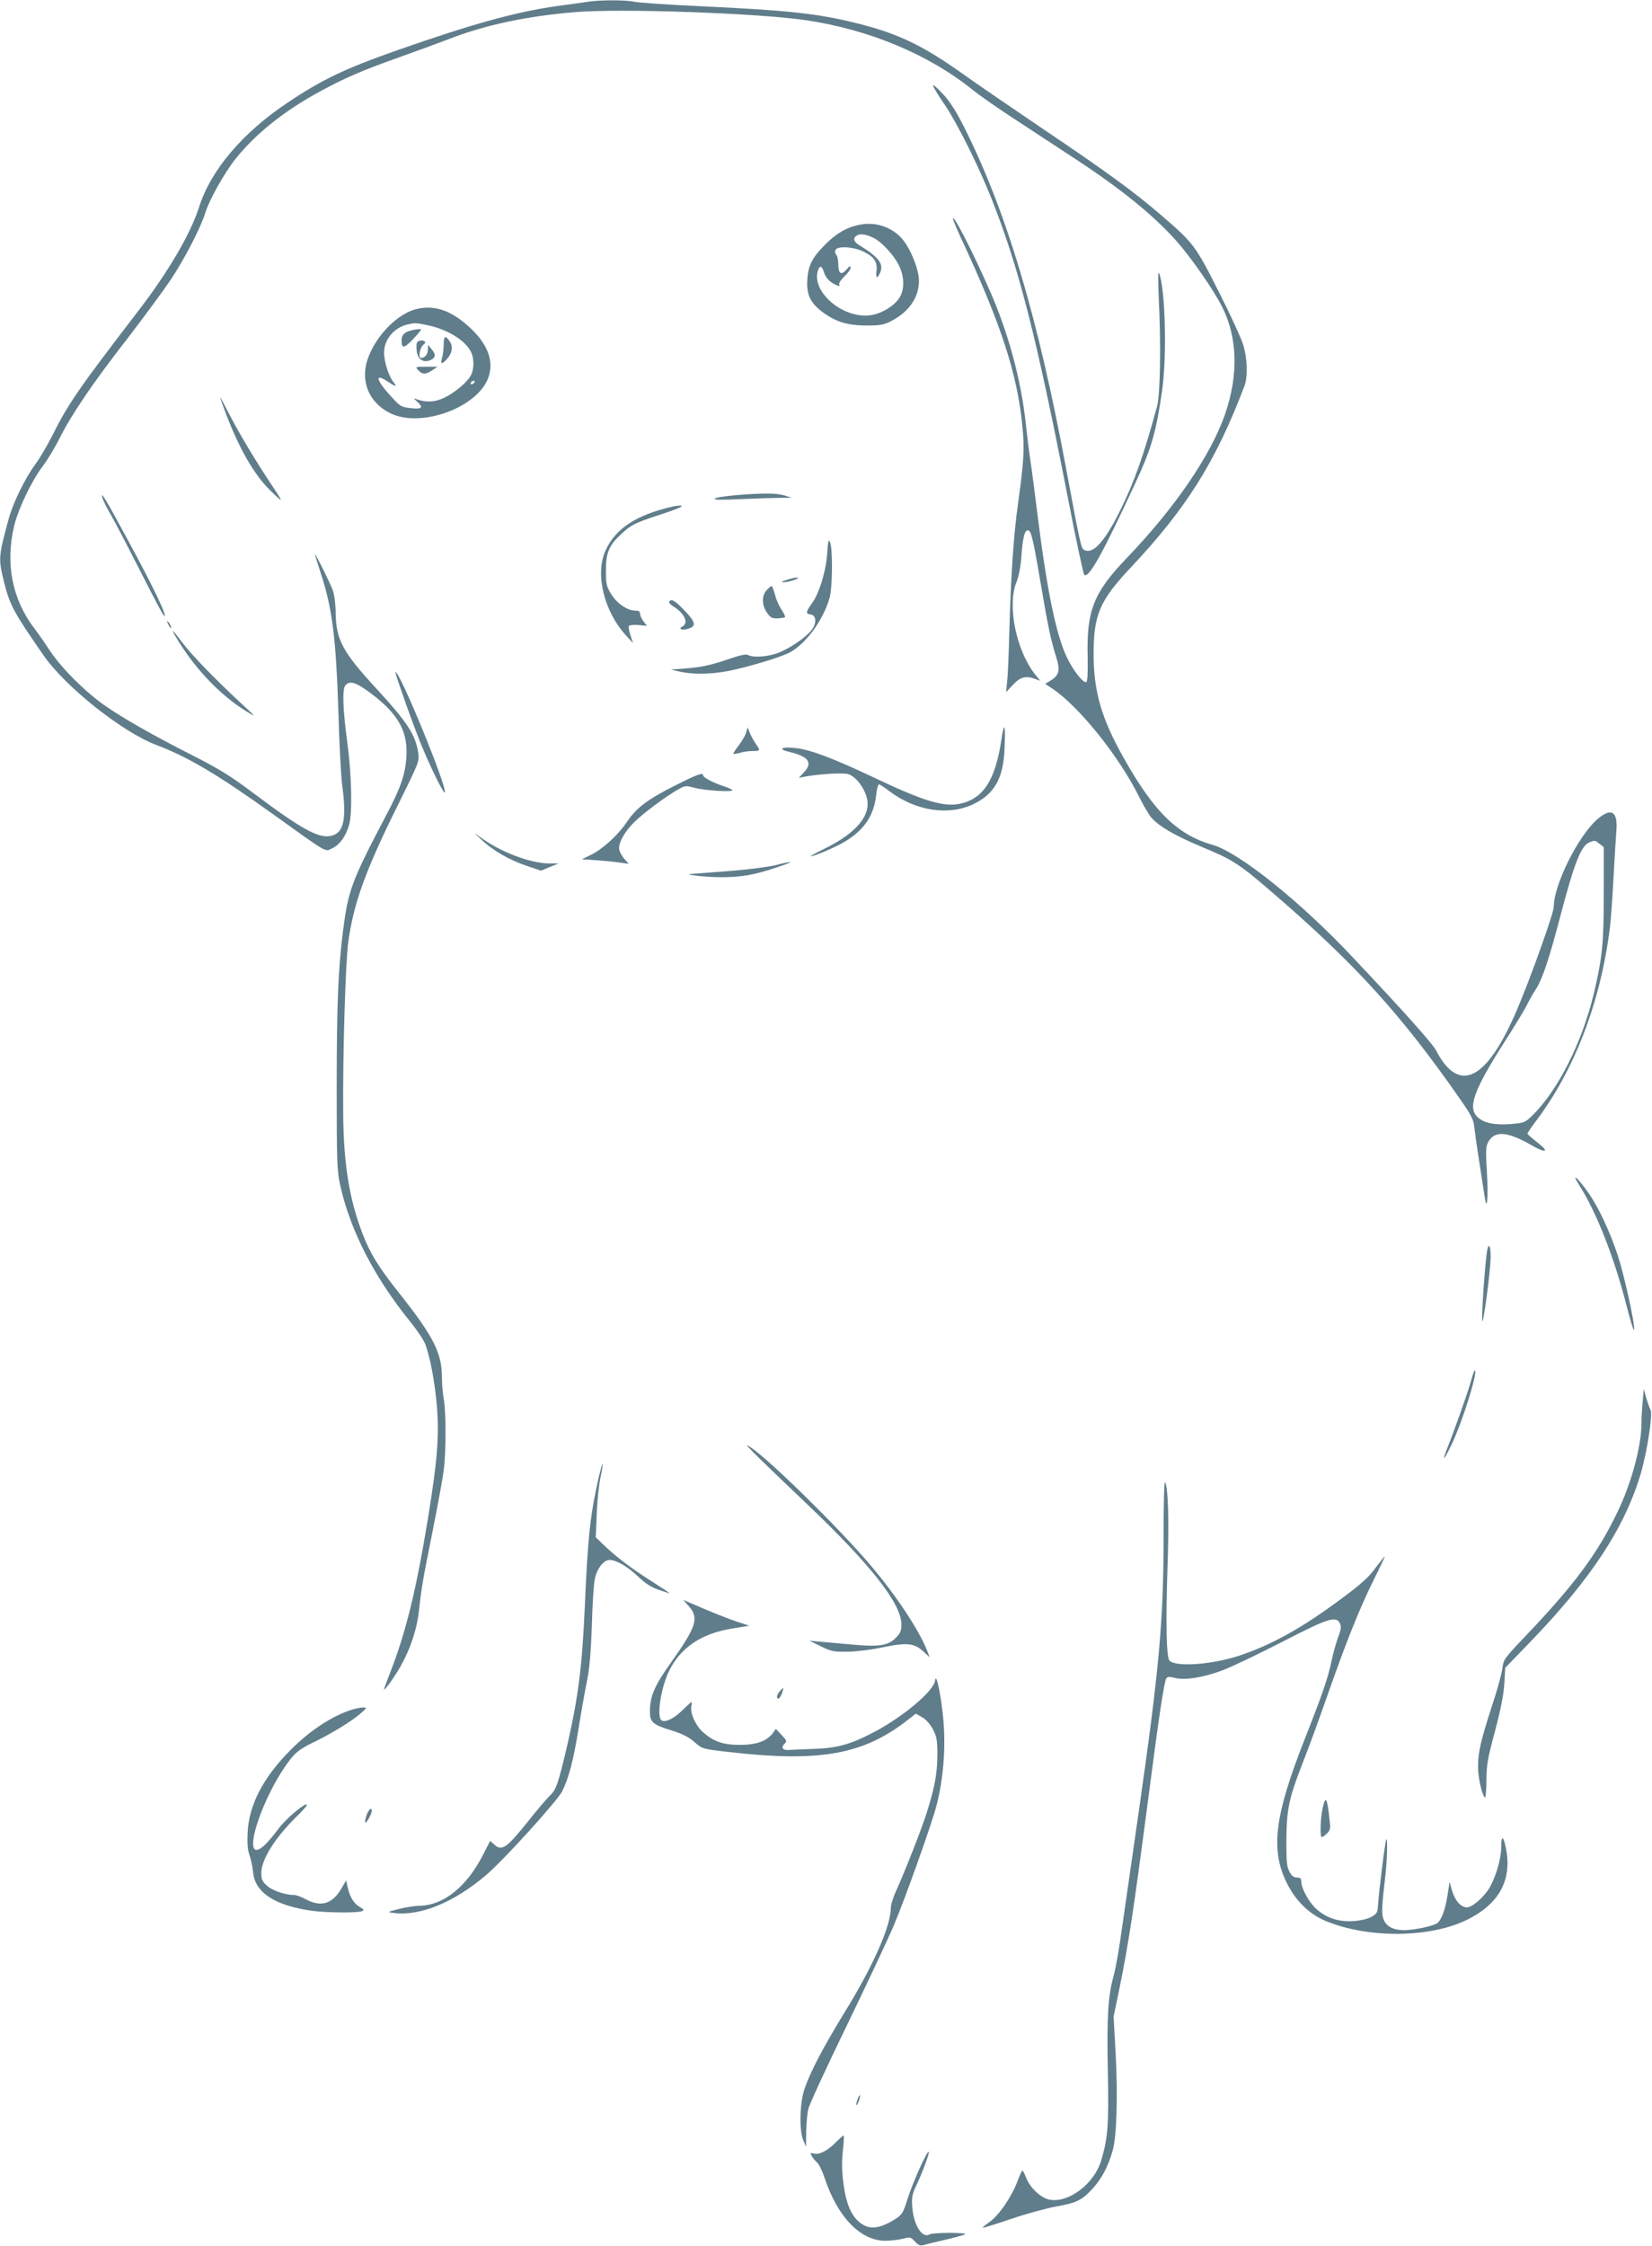 <?xml version="1.0" standalone="no"?>
<!DOCTYPE svg PUBLIC "-//W3C//DTD SVG 20010904//EN"
 "http://www.w3.org/TR/2001/REC-SVG-20010904/DTD/svg10.dtd">
<svg version="1.0" xmlns="http://www.w3.org/2000/svg"
 width="942pt" height="1280pt" viewBox="0 0 942 1280"
 preserveAspectRatio="xMidYMid meet">
<g transform="translate(0,1280) scale(0.1,-0.1)"
fill="#607d8b" stroke="none">
<path d="M3345 12789 c-27 -4 -102 -15 -165 -23 -236 -33 -482 -101 -914 -252
-301 -106 -427 -166 -626 -299 -257 -171 -439 -386 -505 -596 -49 -152 -173
-365 -345 -589 -344 -448 -402 -532 -493 -715 -28 -54 -69 -125 -92 -156 -64
-87 -132 -226 -158 -325 -56 -207 -57 -218 -23 -355 32 -127 55 -170 223 -412
125 -181 449 -438 643 -512 179 -67 351 -169 660 -390 329 -236 301 -220 345
-199 43 20 78 70 96 134 19 69 14 284 -10 465 -26 188 -30 307 -12 329 25 30
62 18 152 -50 153 -116 207 -217 196 -364 -7 -97 -34 -174 -119 -334 -194
-369 -213 -422 -242 -651 -28 -226 -36 -417 -36 -895 0 -427 2 -472 20 -555
57 -257 195 -526 400 -778 39 -48 78 -107 86 -130 28 -78 53 -211 65 -347 14
-172 4 -308 -51 -645 -66 -404 -125 -646 -214 -874 -20 -51 -36 -95 -36 -98 0
-13 65 77 96 134 56 100 93 214 104 321 13 121 19 158 80 462 27 135 54 283
60 329 14 105 14 338 0 410 -5 29 -10 84 -10 121 0 139 -49 235 -241 477 -120
151 -167 227 -210 338 -77 197 -110 403 -112 688 -3 330 13 863 29 979 30 220
100 413 286 786 116 235 120 244 113 290 -15 104 -60 173 -239 368 -192 208
-229 277 -232 429 0 52 -8 107 -16 130 -16 43 -96 205 -101 205 -2 0 12 -44
29 -97 69 -207 90 -375 104 -811 5 -180 15 -365 22 -412 25 -189 8 -266 -62
-283 -71 -18 -169 36 -449 246 -125 94 -191 135 -345 213 -242 123 -403 216
-508 290 -109 78 -242 212 -302 304 -27 41 -68 100 -91 130 -125 164 -165 367
-115 580 24 101 101 261 165 345 25 33 69 105 96 160 69 136 186 309 385 565
91 118 202 269 247 335 77 115 171 296 197 380 24 78 110 231 175 312 113 141
278 273 480 382 141 77 239 119 455 196 96 34 224 81 284 104 204 79 439 129
715 152 261 22 1046 -6 1316 -46 364 -54 703 -196 955 -400 36 -29 146 -106
245 -170 99 -65 245 -161 325 -213 268 -175 454 -325 588 -475 83 -93 213
-280 261 -376 88 -174 94 -389 16 -613 -81 -233 -286 -533 -558 -816 -191
-199 -231 -300 -225 -561 2 -99 -1 -146 -8 -148 -18 -6 -75 66 -111 142 -62
131 -114 387 -168 820 -14 116 -32 253 -40 305 -8 52 -19 142 -25 200 -23 218
-81 452 -167 670 -72 183 -237 519 -249 507 -3 -2 16 -49 41 -103 234 -501
326 -784 355 -1084 13 -130 8 -203 -25 -440 -25 -177 -41 -409 -50 -745 -3
-115 -8 -237 -12 -270 l-6 -59 40 42 c42 45 74 53 128 32 l27 -10 -30 37
c-109 139 -160 395 -105 528 12 30 23 86 27 140 7 102 17 147 33 152 21 7 31
-31 73 -277 46 -271 61 -343 92 -442 25 -78 18 -106 -32 -137 l-30 -18 40 -27
c150 -99 378 -382 493 -612 25 -50 57 -105 71 -122 43 -50 131 -102 288 -168
180 -75 211 -95 403 -260 472 -407 731 -691 1064 -1168 68 -97 84 -127 87
-164 3 -25 15 -114 28 -196 13 -83 27 -173 31 -201 14 -98 22 -19 14 130 -8
134 -7 152 9 180 37 63 111 56 246 -22 83 -48 103 -38 33 16 -31 24 -57 47
-57 51 0 4 22 36 49 72 220 291 369 681 421 1101 6 48 15 179 21 290 6 111 13
230 16 264 9 110 -30 133 -110 63 -110 -98 -247 -373 -247 -498 0 -35 -136
-416 -210 -587 -173 -405 -331 -483 -462 -230 -20 38 -182 220 -472 527 -297
317 -650 600 -801 643 -200 57 -334 187 -507 495 -125 221 -170 374 -172 580
-1 236 32 315 215 509 315 335 482 601 645 1031 20 53 17 158 -7 235 -11 37
-74 174 -140 304 -132 261 -142 275 -328 435 -152 131 -312 248 -666 486 -181
123 -390 265 -462 317 -233 166 -374 233 -613 292 -224 55 -387 72 -893 96
-181 8 -347 20 -370 25 -50 11 -201 11 -272 -1z m5776 -4798 l24 -19 0 -264
c0 -284 -8 -361 -55 -563 -67 -283 -205 -558 -353 -703 -40 -39 -45 -41 -122
-48 -94 -7 -156 6 -192 42 -54 54 -18 152 149 415 58 90 117 187 132 216 14
29 39 73 56 99 36 58 75 173 140 423 78 296 116 392 164 411 30 12 31 12 57
-9z"/>
<path d="M5320 12313 c0 -7 30 -56 67 -110 73 -108 194 -351 268 -538 155
-392 253 -775 431 -1685 47 -245 91 -449 96 -455 25 -26 104 117 293 524 91
197 117 286 151 521 29 197 19 590 -17 673 -6 14 -6 -34 -2 -133 14 -272 9
-557 -9 -625 -79 -289 -130 -431 -211 -595 -89 -180 -157 -253 -206 -223 -17
10 -22 35 -101 458 -161 867 -340 1468 -583 1952 -46 90 -81 146 -121 188 -30
33 -55 54 -56 48z"/>
<path d="M4901 11519 c-72 -14 -133 -49 -196 -113 -75 -75 -98 -122 -102 -206
-4 -78 18 -126 84 -176 75 -57 145 -79 253 -79 83 0 101 4 145 27 100 53 155
134 155 228 0 64 -47 181 -95 238 -59 68 -153 100 -244 81z m83 -76 c44 -23
112 -96 140 -152 33 -64 35 -139 6 -186 -32 -52 -112 -98 -179 -103 -160 -11
-330 145 -285 262 10 26 22 19 34 -20 7 -21 24 -43 44 -55 34 -21 51 -24 41
-9 -3 6 10 25 29 44 20 18 36 41 36 50 0 13 -6 11 -23 -10 -30 -35 -47 -24
-47 30 0 23 -5 47 -11 53 -7 7 -9 19 -6 27 10 26 103 21 163 -9 59 -29 78 -59
72 -109 -5 -42 4 -47 20 -11 23 50 -6 89 -120 159 -32 19 -36 41 -10 55 19 11
53 5 96 -16z"/>
<path d="M2368 11037 c-127 -36 -263 -197 -284 -335 -16 -109 39 -208 144
-258 176 -85 501 36 558 208 31 94 -7 191 -111 285 -106 97 -204 128 -307 100z
m73 -91 c106 -23 200 -78 239 -141 24 -38 26 -104 5 -144 -20 -39 -88 -96
-152 -128 -53 -25 -101 -28 -158 -8 -18 6 -18 5 3 -13 38 -35 29 -45 -35 -38
-55 6 -61 9 -115 69 -84 91 -93 133 -18 83 50 -33 57 -33 31 0 -25 32 -51 114
-51 163 0 76 55 143 134 162 44 10 44 10 117 -5z m264 -326 c-3 -5 -11 -10
-16 -10 -6 0 -7 5 -4 10 3 6 11 10 16 10 6 0 7 -4 4 -10z"/>
<path d="M2358 10920 c-48 -9 -68 -26 -68 -59 0 -49 14 -48 66 7 28 29 48 54
45 56 -3 1 -23 0 -43 -4z"/>
<path d="M2530 10837 c0 -23 -4 -57 -9 -75 -11 -38 -3 -41 27 -9 30 33 37 70
17 101 -25 37 -35 32 -35 -17z"/>
<path d="M2377 10846 c-3 -8 -3 -31 0 -51 7 -45 39 -64 78 -47 30 14 32 32 5
63 l-19 24 -1 -25 c0 -29 -17 -50 -38 -50 -19 0 -8 60 13 76 8 6 12 14 8 17
-12 12 -41 7 -46 -7z"/>
<path d="M2385 10690 c23 -25 42 -25 80 0 l30 20 -64 0 c-63 0 -64 0 -46 -20z"/>
<path d="M1255 10535 c84 -247 181 -428 286 -530 78 -76 78 -74 9 30 -91 136
-184 291 -243 405 -32 63 -55 106 -52 95z"/>
<path d="M4195 9978 c-60 -5 -114 -14 -120 -20 -7 -7 40 -8 160 -2 94 4 195 7
225 7 l55 0 -40 13 c-46 14 -124 15 -280 2z"/>
<path d="M585 9960 c4 -14 24 -54 45 -90 21 -36 95 -177 165 -315 115 -226
145 -281 145 -263 0 24 -77 183 -199 408 -140 260 -171 311 -156 260z"/>
<path d="M3835 9913 c-208 -48 -325 -125 -382 -250 -61 -133 -10 -345 116
-484 l41 -44 -15 44 c-8 24 -12 48 -9 53 4 6 28 8 55 6 l48 -5 -19 25 c-11 14
-20 33 -20 43 0 14 -7 19 -27 19 -46 0 -105 41 -138 94 -27 45 -30 57 -30 135
0 102 18 144 88 208 56 52 76 62 212 107 117 38 156 56 120 55 -11 -1 -29 -3
-40 -6z"/>
<path d="M4717 9650 c-6 -102 -45 -231 -87 -288 -36 -50 -37 -60 -7 -64 31 -4
35 -49 6 -87 -30 -41 -123 -105 -190 -131 -57 -23 -144 -29 -173 -13 -13 7
-48 -1 -129 -29 -83 -28 -138 -40 -212 -46 l-100 -8 53 -12 c72 -16 173 -15
270 3 108 21 297 77 352 105 94 48 195 186 231 315 16 58 18 277 2 315 -8 20
-11 9 -16 -60z"/>
<path d="M4485 9495 c-31 -10 -34 -13 -15 -13 14 0 41 6 60 13 46 18 9 18 -45
0z"/>
<path d="M4372 9437 c-29 -31 -29 -84 1 -128 20 -29 29 -34 61 -33 20 1 39 4
42 7 3 3 -6 22 -20 43 -14 20 -31 59 -37 86 -7 26 -16 48 -19 48 -4 0 -16 -10
-28 -23z"/>
<path d="M3816 9371 c-4 -5 9 -19 28 -30 59 -37 83 -91 49 -110 -27 -15 -7
-25 29 -15 50 15 46 37 -18 104 -55 58 -77 70 -88 51z"/>
<path d="M960 9240 c6 -11 13 -20 16 -20 2 0 0 9 -6 20 -6 11 -13 20 -16 20
-2 0 0 -9 6 -20z"/>
<path d="M1000 9175 c103 -177 253 -336 405 -429 59 -37 59 -36 -40 55 -139
129 -269 263 -323 334 -59 78 -71 89 -42 40z"/>
<path d="M2275 8903 c55 -162 108 -304 142 -383 49 -116 113 -243 119 -237 19
19 -254 687 -281 687 -2 0 7 -30 20 -67z"/>
<path d="M5711 8590 c-34 -233 -102 -340 -234 -370 -97 -21 -211 14 -507 155
-221 104 -352 154 -436 162 -82 9 -101 -7 -29 -23 107 -26 131 -61 78 -117
l-28 -30 40 8 c71 13 198 21 234 15 41 -6 93 -67 112 -130 31 -102 -54 -206
-240 -297 -47 -23 -83 -43 -79 -43 20 -1 147 54 198 85 108 66 163 147 176
263 3 34 11 62 16 62 5 0 32 -18 61 -40 151 -113 339 -141 481 -71 117 57 167
147 174 311 6 140 -1 165 -17 60z"/>
<path d="M4255 8627 c-4 -16 -23 -49 -42 -74 -19 -25 -33 -47 -31 -49 3 -2 20
1 39 6 18 6 51 10 71 10 44 0 45 2 19 39 -10 14 -26 42 -34 61 l-14 35 -8 -28z"/>
<path d="M3843 8320 c-153 -77 -215 -125 -269 -205 -47 -71 -137 -154 -203
-186 l-53 -26 91 -6 c50 -4 110 -10 133 -14 l43 -6 -28 32 c-15 18 -27 44 -27
57 0 38 34 96 85 147 48 49 181 148 252 188 39 22 44 23 90 10 61 -17 232 -27
218 -13 -5 5 -28 15 -50 22 -56 18 -115 49 -115 60 0 20 -33 8 -167 -60z"/>
<path d="M2744 8016 c65 -63 164 -119 261 -151 l80 -27 50 21 50 20 -55 0
c-110 2 -280 67 -394 152 -38 29 -38 28 8 -15z"/>
<path d="M4420 7869 c-41 -10 -164 -26 -274 -34 -109 -8 -204 -16 -210 -16
-34 -4 93 -18 169 -18 116 -1 194 12 319 54 112 37 110 43 -4 14z"/>
<path d="M9005 6046 c99 -156 199 -410 271 -691 21 -83 40 -143 42 -134 6 30
-56 311 -93 424 -46 139 -112 279 -169 359 -62 87 -99 118 -51 42z"/>
<path d="M8477 5653 c-12 -90 -29 -348 -25 -378 4 -42 48 287 48 363 0 73 -15
83 -23 15z"/>
<path d="M8386 4923 c-20 -70 -97 -286 -135 -380 -33 -84 -14 -61 31 35 63
136 148 412 127 412 -3 0 -13 -30 -23 -67z"/>
<path d="M9367 4814 c-4 -38 -7 -94 -7 -125 0 -129 -57 -341 -136 -504 -115
-241 -248 -419 -536 -720 -109 -115 -115 -123 -121 -172 -3 -28 -28 -120 -56
-204 -68 -211 -82 -271 -83 -355 0 -66 23 -167 40 -178 4 -2 7 42 8 97 0 89 7
126 49 282 33 125 49 208 53 270 l5 90 145 150 c346 359 534 645 627 954 36
121 70 338 57 365 -6 11 -17 43 -25 70 l-14 50 -6 -70z"/>
<path d="M4330 4489 c53 -52 174 -168 270 -259 364 -346 540 -569 540 -688 0
-36 -6 -50 -33 -77 -44 -44 -97 -52 -262 -36 -71 6 -152 14 -180 16 l-50 5 65
-32 c58 -29 74 -32 150 -31 47 0 131 10 188 22 160 33 195 29 255 -28 l28 -26
-10 27 c-48 127 -184 331 -340 513 -181 210 -557 579 -667 654 -41 28 -33 18
46 -60z"/>
<path d="M3411 4368 c-46 -208 -59 -328 -76 -717 -15 -345 -38 -524 -99 -791
-52 -223 -64 -259 -101 -294 -18 -17 -72 -80 -120 -141 -127 -159 -154 -178
-199 -135 l-21 19 -42 -82 c-93 -181 -225 -286 -361 -288 -26 0 -78 -8 -116
-18 -70 -18 -70 -18 -30 -23 151 -19 345 61 528 218 98 83 403 420 431 474 38
76 65 177 95 365 16 99 38 223 49 275 13 66 21 161 26 310 3 118 11 237 17
263 12 58 51 107 84 107 39 0 103 -38 164 -96 40 -38 74 -60 115 -74 32 -11
60 -20 63 -20 3 0 -41 29 -97 65 -119 75 -207 142 -275 207 l-49 47 6 138 c3
76 13 169 22 207 8 38 13 71 11 73 -2 2 -13 -38 -25 -89z"/>
<path d="M6635 4022 c-1 -466 -26 -740 -141 -1542 -36 -250 -79 -547 -95 -660
-15 -113 -37 -239 -49 -280 -32 -118 -39 -227 -33 -542 6 -309 1 -381 -38
-511 -39 -132 -185 -243 -294 -223 -48 9 -109 65 -132 121 -10 25 -20 45 -23
45 -3 0 -16 -28 -29 -63 -33 -87 -104 -191 -157 -229 -24 -17 -43 -33 -41 -34
2 -2 76 21 164 51 89 30 203 61 255 70 117 21 148 36 208 102 54 59 89 127
115 218 23 83 30 317 16 562 l-11 201 30 144 c56 273 83 454 165 1078 65 502
94 691 106 706 7 9 21 9 51 1 57 -14 166 4 277 47 49 19 200 91 334 160 264
136 307 149 328 103 8 -18 6 -35 -11 -78 -11 -29 -27 -88 -36 -129 -21 -101
-49 -184 -155 -453 -171 -434 -195 -626 -103 -815 51 -104 128 -180 224 -220
243 -100 595 -97 807 8 176 87 252 219 223 390 -15 88 -30 99 -30 22 0 -65
-29 -164 -65 -228 -33 -56 -99 -114 -131 -114 -34 0 -69 40 -85 98 l-13 47
-12 -75 c-13 -84 -33 -138 -57 -159 -22 -17 -128 -40 -190 -41 -61 0 -101 20
-117 60 -13 31 -12 66 10 255 10 87 13 211 5 203 -6 -5 -43 -302 -47 -373 -3
-44 -6 -51 -36 -68 -21 -12 -60 -22 -101 -25 -85 -6 -152 15 -211 65 -44 38
-90 120 -90 161 0 17 -6 22 -25 22 -17 0 -30 9 -42 33 -15 26 -18 56 -18 172
1 181 14 245 90 440 35 88 100 266 145 395 109 311 186 502 265 660 36 72 63
130 61 130 -2 0 -26 -30 -53 -66 -36 -50 -80 -90 -178 -163 -232 -174 -408
-273 -597 -336 -156 -52 -367 -67 -400 -28 -17 21 -21 210 -11 523 10 268 4
461 -13 492 -6 10 -9 -110 -9 -330z"/>
<path d="M3928 3646 c59 -67 44 -115 -102 -321 -93 -130 -119 -191 -120 -273
-1 -67 13 -80 127 -115 60 -19 96 -37 128 -66 44 -38 44 -38 189 -55 529 -61
777 -16 1035 189 l37 29 37 -21 c22 -13 45 -39 61 -69 22 -43 25 -61 25 -149
-1 -104 -15 -181 -61 -327 -28 -89 -122 -329 -173 -441 -17 -38 -31 -81 -31
-96 0 -109 -101 -336 -271 -611 -112 -183 -185 -321 -220 -420 -29 -80 -33
-243 -8 -299 l15 -35 1 85 c1 46 6 104 12 129 5 25 102 234 214 465 112 231
236 494 275 585 62 147 213 569 241 676 39 147 54 325 41 483 -11 136 -42 289
-48 234 -6 -58 -177 -203 -344 -292 -136 -72 -211 -93 -348 -98 -63 -2 -128
-5 -144 -6 -34 -2 -44 14 -22 36 14 13 12 19 -17 49 l-33 35 -17 -24 c-35 -46
-94 -67 -187 -67 -96 0 -150 18 -212 73 -41 36 -73 107 -66 146 3 14 3 25 1
25 -3 0 -24 -20 -48 -43 -47 -47 -95 -73 -120 -63 -33 12 -9 181 40 283 66
134 183 213 359 242 l99 16 -58 19 c-52 16 -165 61 -279 111 l-40 17 32 -36z"/>
<path d="M4447 3162 c-18 -20 -22 -42 -8 -42 5 0 14 14 20 30 12 35 10 37 -12
12z"/>
<path d="M2005 3056 c-112 -35 -242 -121 -350 -231 -154 -155 -235 -310 -243
-468 -3 -64 0 -99 11 -130 8 -23 17 -66 20 -95 10 -118 125 -193 340 -222 87
-11 252 -12 280 -2 15 6 13 10 -13 25 -34 20 -56 58 -68 114 l-8 37 -28 -48
c-50 -86 -115 -106 -200 -61 -26 14 -56 25 -66 25 -51 0 -124 24 -156 52 -29
26 -34 36 -34 74 0 75 76 197 194 314 36 35 66 68 66 73 0 23 -122 -79 -163
-136 -25 -35 -62 -78 -82 -96 -145 -127 -11 294 159 503 27 33 59 55 114 82
102 48 227 124 277 168 38 33 39 35 15 35 -14 0 -43 -6 -65 -13z"/>
<path d="M7541 2490 c-12 -57 -15 -160 -4 -160 4 0 17 9 29 21 18 16 21 29 17
62 -15 146 -24 162 -42 77z"/>
<path d="M2090 2454 c-7 -19 -10 -38 -7 -41 6 -5 37 50 37 67 0 24 -19 7 -30
-26z"/>
<path d="M4889 834 c-5 -15 -8 -29 -5 -31 2 -2 8 10 14 26 13 38 5 41 -9 5z"/>
<path d="M4765 590 c-46 -47 -93 -71 -124 -63 -20 5 -22 4 -13 -13 6 -11 19
-28 31 -38 11 -10 30 -48 42 -85 74 -225 205 -361 347 -361 29 0 74 5 98 11
44 11 47 11 71 -15 18 -20 31 -26 47 -21 11 3 67 17 123 30 57 13 109 28 117
32 8 4 -31 8 -87 8 -56 0 -108 -4 -115 -8 -42 -27 -92 50 -100 154 -4 55 -1
73 21 120 36 75 79 191 73 196 -9 9 -94 -181 -121 -269 -26 -82 -30 -89 -74
-117 -67 -42 -122 -55 -163 -38 -72 31 -112 108 -129 248 -9 65 -9 121 -3 182
6 48 7 87 4 87 -3 0 -23 -18 -45 -40z"/>
</g>
</svg>
